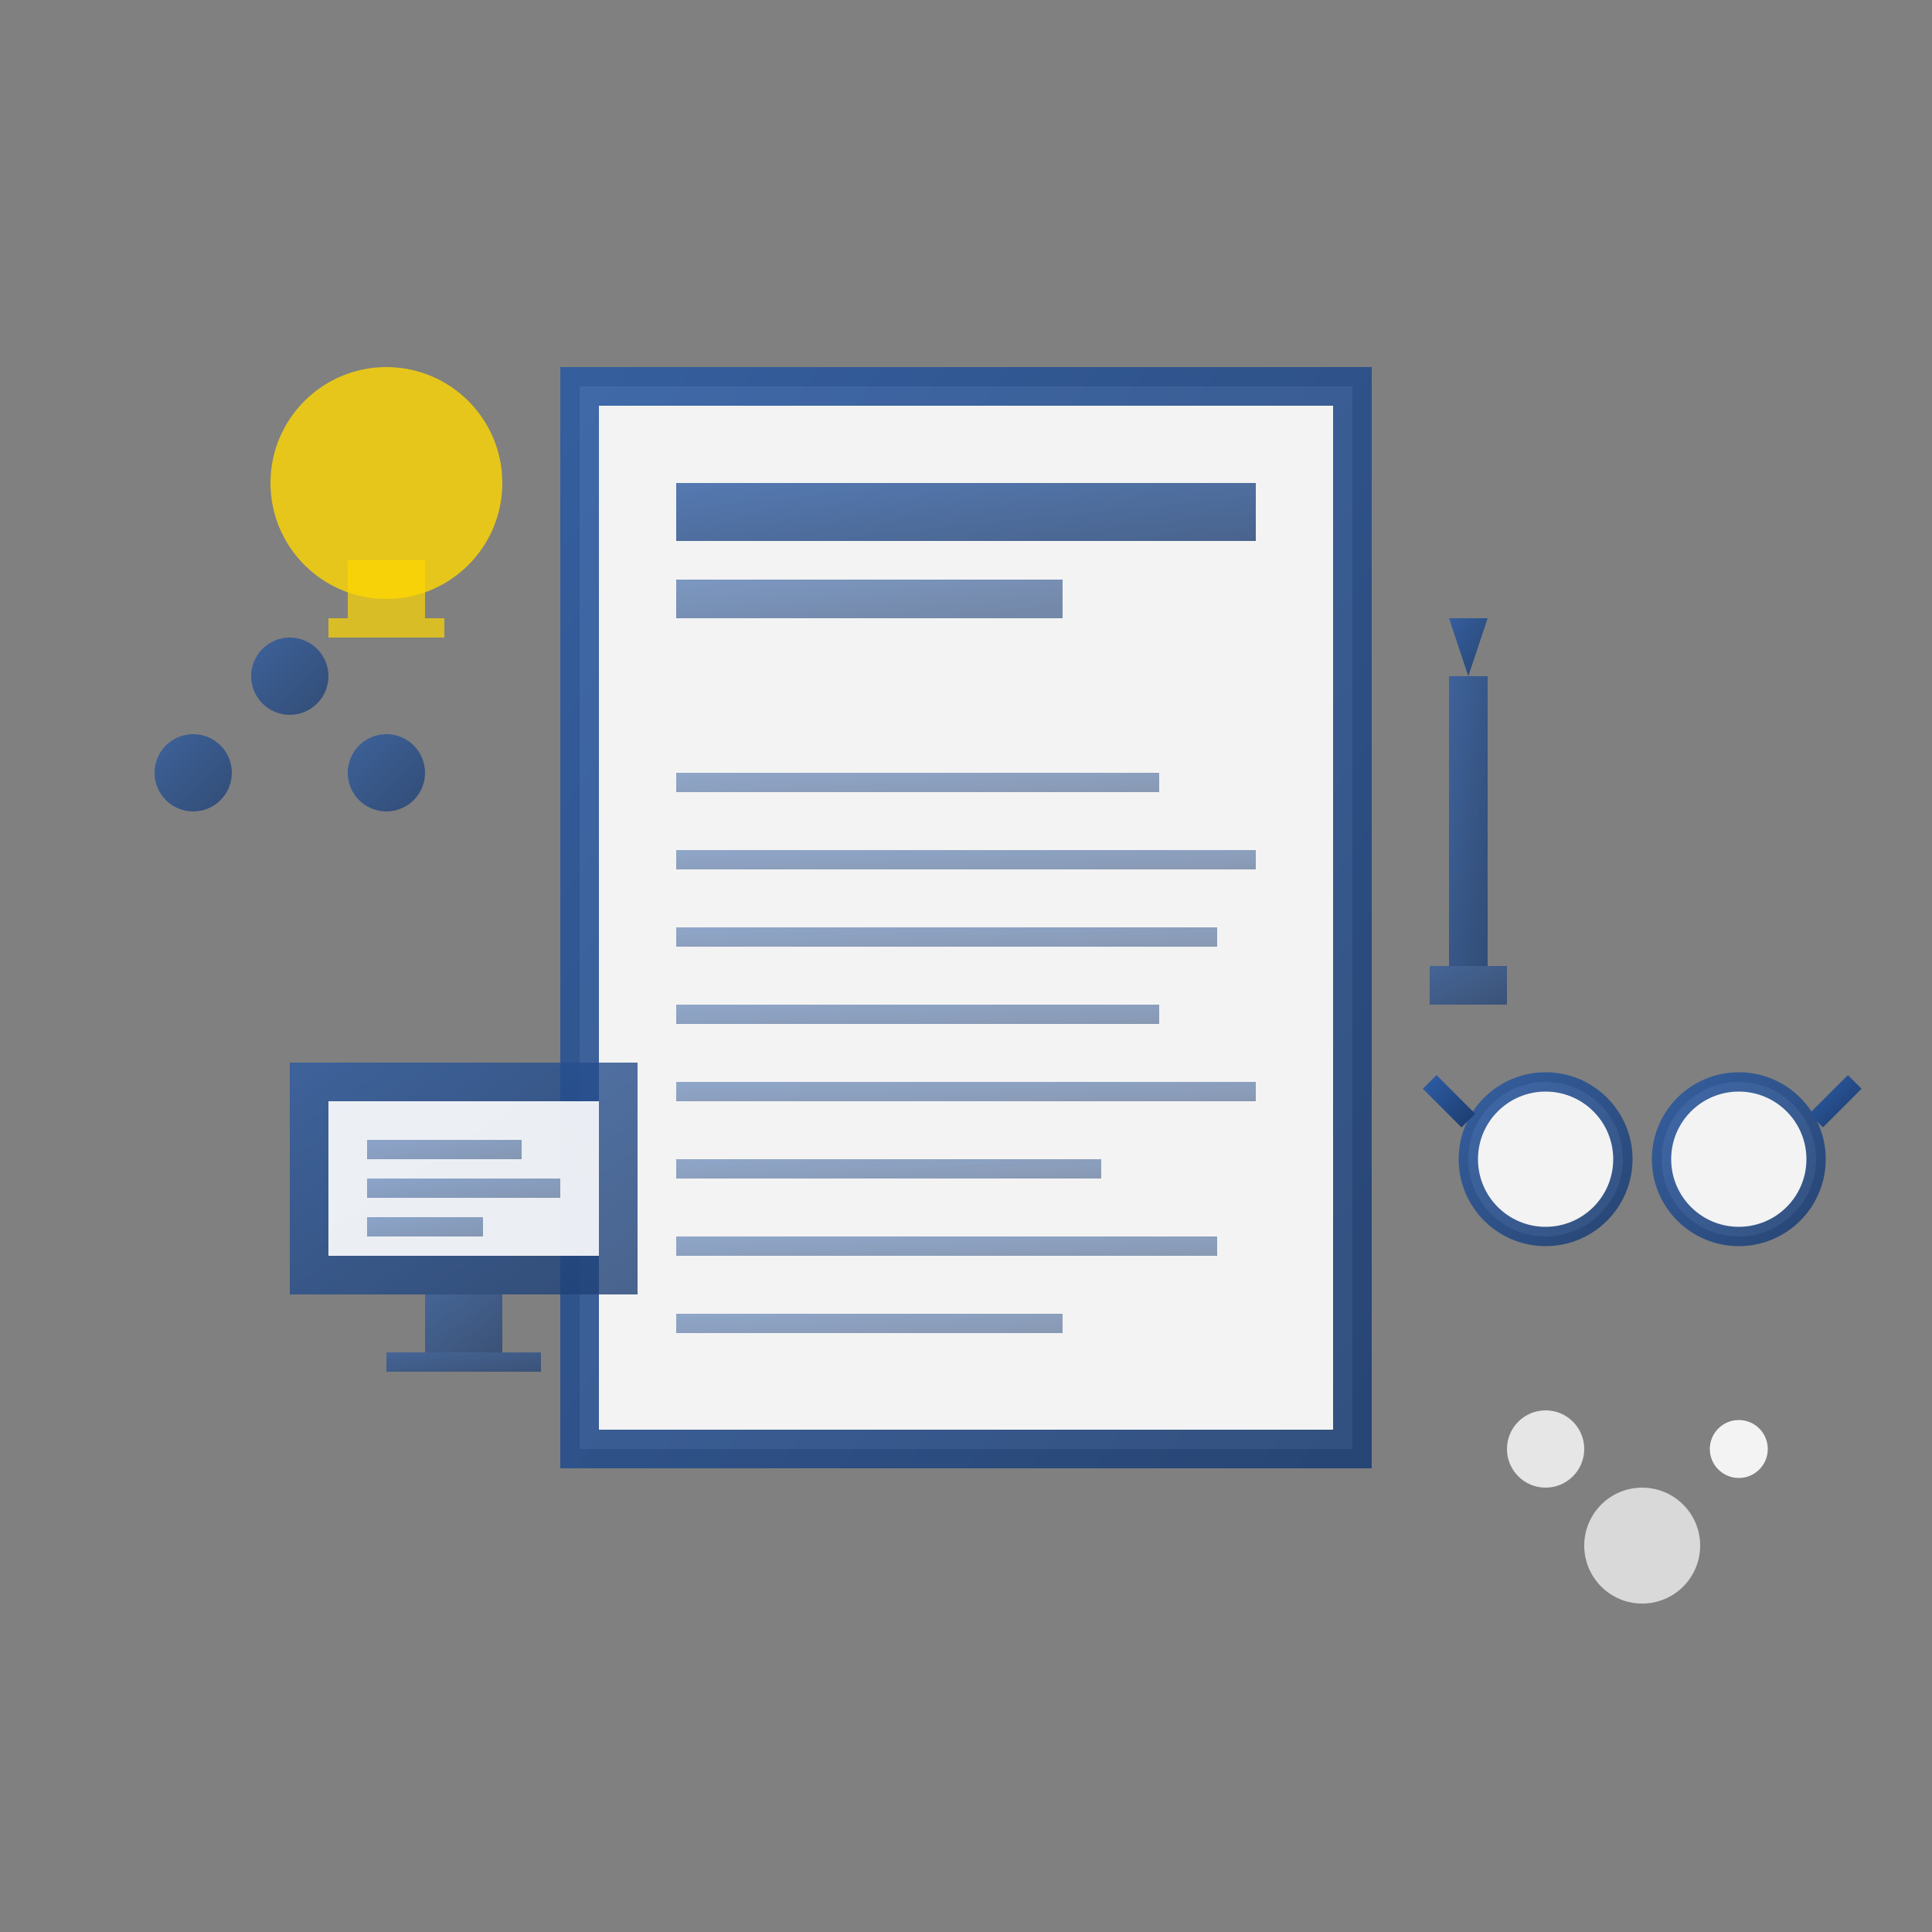 <svg xmlns="http://www.w3.org/2000/svg" viewBox="0 0 100 100" width="100" height="100">
  <rect x="0" y="0" width="100" height="100" fill="#808080" stroke="none"/>
  <defs>
    <linearGradient id="blogGrad" x1="0%" y1="0%" x2="100%" y2="100%">
      <stop offset="0%" style="stop-color:#2c5aa0;stop-opacity:1" />
      <stop offset="100%" style="stop-color:#1e3f73;stop-opacity:1" />
    </linearGradient>
  </defs>
  <!-- Document/Blog post -->
  <rect x="30" y="20" width="40" height="55" fill="white" opacity="0.9" stroke="url(#blogGrad)" stroke-width="2"/>
  
  <!-- Document header -->
  <rect x="35" y="25" width="30" height="3" fill="url(#blogGrad)" opacity="0.8"/>
  <rect x="35" y="30" width="20" height="2" fill="url(#blogGrad)" opacity="0.6"/>
  
  <!-- Document lines -->
  <rect x="35" y="40" width="25" height="1" fill="url(#blogGrad)" opacity="0.5"/>
  <rect x="35" y="44" width="30" height="1" fill="url(#blogGrad)" opacity="0.5"/>
  <rect x="35" y="48" width="28" height="1" fill="url(#blogGrad)" opacity="0.5"/>
  <rect x="35" y="52" width="25" height="1" fill="url(#blogGrad)" opacity="0.5"/>
  <rect x="35" y="56" width="30" height="1" fill="url(#blogGrad)" opacity="0.5"/>
  <rect x="35" y="60" width="22" height="1" fill="url(#blogGrad)" opacity="0.5"/>
  <rect x="35" y="64" width="28" height="1" fill="url(#blogGrad)" opacity="0.5"/>
  <rect x="35" y="68" width="20" height="1" fill="url(#blogGrad)" opacity="0.5"/>
  
  <!-- Pen -->
  <rect x="75" y="35" width="2" height="15" fill="url(#blogGrad)" opacity="0.8"/>
  <polygon points="75,32 77,32 76,35" fill="url(#blogGrad)" opacity="0.9"/>
  <rect x="74" y="50" width="4" height="2" fill="url(#blogGrad)" opacity="0.7"/>
  
  <!-- Computer screen -->
  <rect x="15" y="55" width="18" height="12" fill="url(#blogGrad)" opacity="0.8"/>
  <rect x="17" y="57" width="14" height="8" fill="white" opacity="0.9"/>
  <rect x="22" y="67" width="4" height="3" fill="url(#blogGrad)" opacity="0.7"/>
  <rect x="20" y="70" width="8" height="1" fill="url(#blogGrad)" opacity="0.7"/>
  
  <!-- Blog content indicators -->
  <rect x="19" y="59" width="8" height="1" fill="url(#blogGrad)" opacity="0.5"/>
  <rect x="19" y="61" width="10" height="1" fill="url(#blogGrad)" opacity="0.5"/>
  <rect x="19" y="63" width="6" height="1" fill="url(#blogGrad)" opacity="0.5"/>
  
  <!-- Reading glasses -->
  <circle cx="80" cy="60" r="4" fill="white" opacity="0.9" stroke="url(#blogGrad)" stroke-width="1"/>
  <circle cx="90" cy="60" r="4" fill="white" opacity="0.9" stroke="url(#blogGrad)" stroke-width="1"/>
  <line x1="84" y1="60" x2="86" y2="60" stroke="url(#blogGrad)" stroke-width="1"/>
  <line x1="76" y1="58" x2="74" y2="56" stroke="url(#blogGrad)" stroke-width="1"/>
  <line x1="94" y1="58" x2="96" y2="56" stroke="url(#blogGrad)" stroke-width="1"/>
  
  <!-- Knowledge/lightbulb -->
  <circle cx="20" cy="25" r="6" fill="#ffd700" opacity="0.8"/>
  <rect x="18" y="29" width="4" height="3" fill="#ffd700" opacity="0.7"/>
  <rect x="17" y="32" width="6" height="1" fill="#ffd700" opacity="0.7"/>
  
  <!-- Cleaning tips symbols -->
  <circle cx="85" cy="80" r="3" fill="white" opacity="0.7"/>
  <circle cx="80" cy="75" r="2" fill="white" opacity="0.8"/>
  <circle cx="90" cy="75" r="1.5" fill="white" opacity="0.9"/>
  
  <!-- Share/network icons -->
  <circle cx="10" cy="40" r="2" fill="url(#blogGrad)" opacity="0.8"/>
  <circle cx="20" cy="40" r="2" fill="url(#blogGrad)" opacity="0.8"/>
  <circle cx="15" cy="35" r="2" fill="url(#blogGrad)" opacity="0.8"/>
  <line x1="12" y1="40" x2="18" y2="40" stroke="url(#blogGrad)" stroke-width="1" opacity="0.6"/>
  <line x1="13" y1="37" x2="17" y2="37" stroke="url(#blogGrad)" stroke-width="1" opacity="0.6"/>
</svg>

